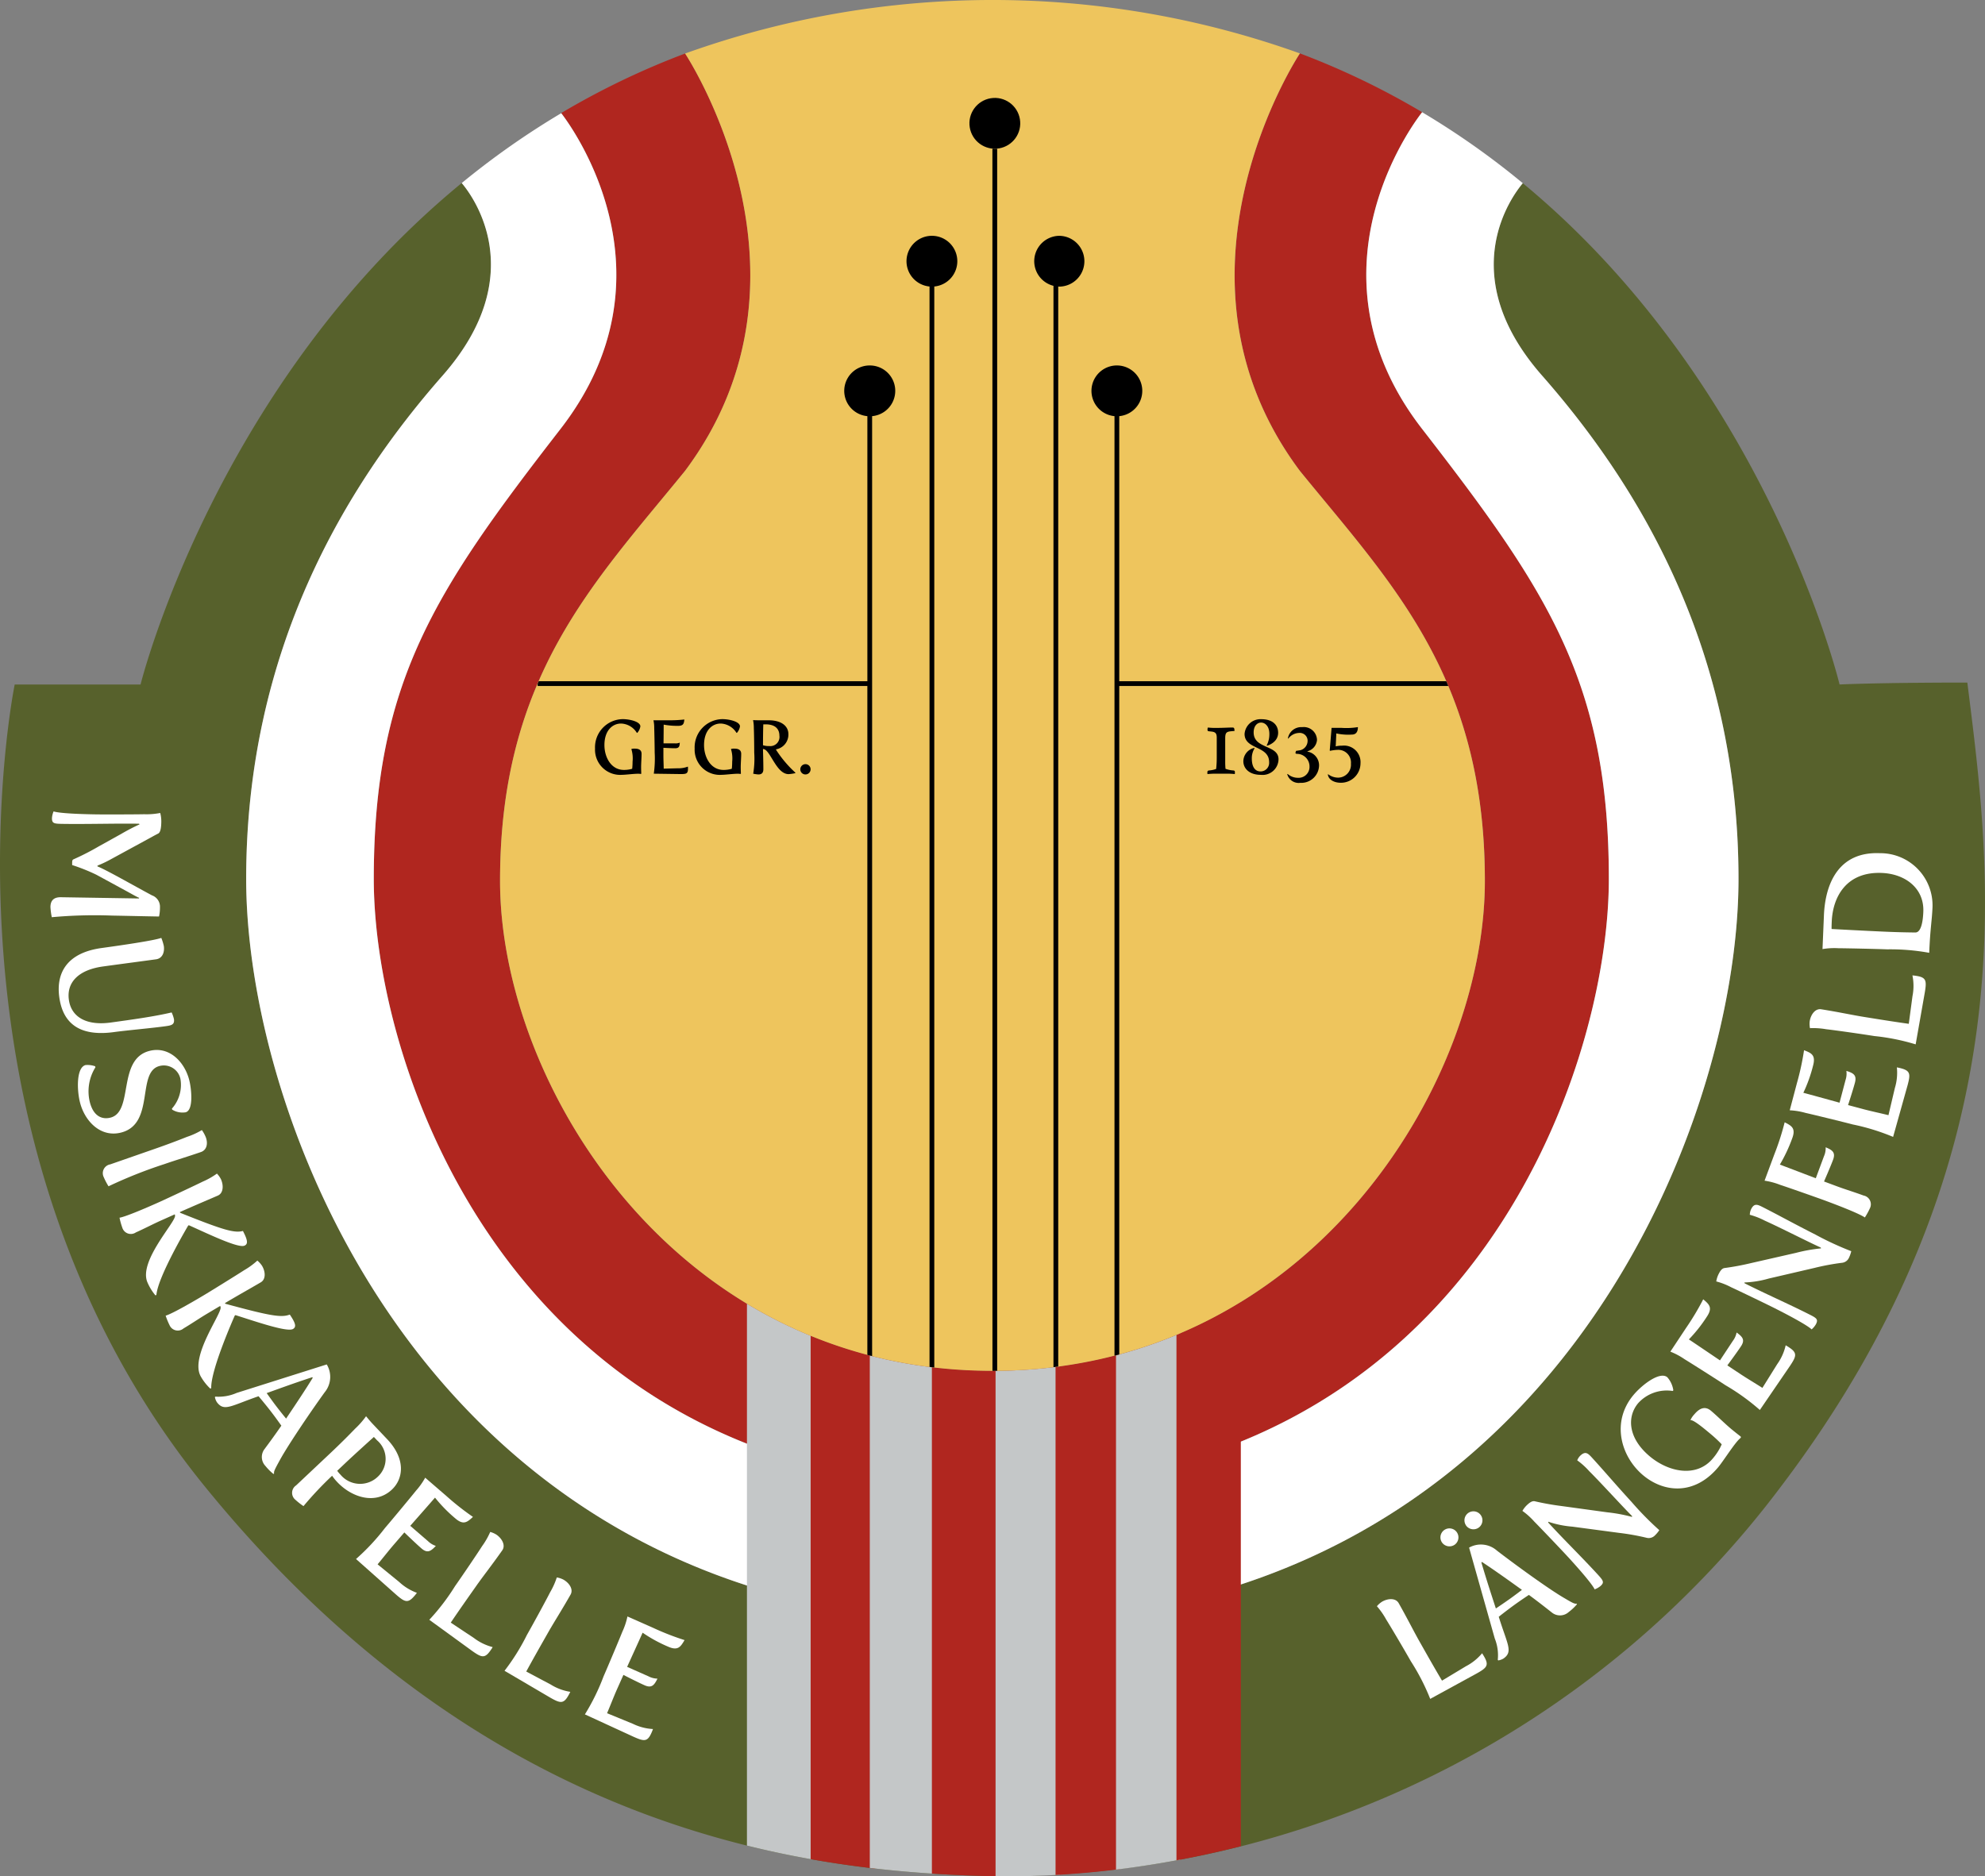 <svg xmlns="http://www.w3.org/2000/svg" width="214.938" height="203.191" viewBox="0 0 214.938 203.191">
  <rect x="0" y="0" width="214.938" height="203.191" fill="#808080" stroke="none"/>
  <g id="Gruppe_21" data-name="Gruppe 21" transform="translate(-41.838 -174.594)">
    <g id="Gruppe_18" data-name="Gruppe 18" transform="translate(41.838 174.594)">
      <g id="Gruppe_15" data-name="Gruppe 15" transform="translate(0 0)">
        <g id="Gruppe_1" data-name="Gruppe 1" transform="translate(40.474 5.786)">
          <path id="Pfad_1" data-name="Pfad 1" d="M160.064,229.276c-13.608,17.551-20.216,27.461-20.216,48.729s15.579,65.866,66.739,65.866h.256c51.16,0,66.739-44.6,66.739-65.866s-6.607-31.178-20.216-48.729,0-34.3,0-34.307A83.723,83.723,0,0,0,240.13,188.6c-.075.114-15.859,24,0,45.214,9.912,12.182,20.029,22.3,20.029,44.393s-19.089,53.065-53.318,53.065-53.318-30.972-53.318-53.065,10.117-32.21,20.029-44.393c15.68-20.976.431-44.559.01-45.2a84.538,84.538,0,0,0-13.423,6.451C161.222,196.463,173.066,212.507,160.064,229.276Z" transform="translate(-139.848 -188.605)" fill="#b0261f"/>
        </g>
        <g id="Gruppe_2" data-name="Gruppe 2" transform="translate(0 19.82)">
          <path id="Pfad_2" data-name="Pfad 2" d="M254.863,276.688c-9.7,0-13.834.207-13.834.207s-7.747-32.329-34.3-54.287c-1.165,1.381-7.537,9.89,2.089,20.837,10.53,11.976,21.267,29.733,21.267,54.51,0,27.255-20.947,80.435-80.366,80.435h-.859c-59.419,0-80.366-53.18-80.366-80.435,0-24.777,10.737-42.534,21.267-54.51,9.671-11,3.2-19.536,2.073-20.856-26.754,21.958-34.776,54.306-34.776,54.306H43.431s-10.117,49.141,20.648,86.927,65.453,41.708,85.275,42.121a105.47,105.47,0,0,0,85.275-42.121C261.884,327.894,257.341,296.51,254.863,276.688Z" transform="translate(-41.838 -222.589)" fill="#57612c"/>
        </g>
        <g id="Gruppe_3" data-name="Gruppe 3" transform="translate(26.656 12.152)">
          <path id="Pfad_3" data-name="Pfad 3" d="M127.655,232.546c-10.53,11.976-21.267,29.733-21.267,54.51,0,27.255,20.948,80.435,80.366,80.435h.859c59.419,0,80.366-53.18,80.366-80.435,0-24.777-10.737-42.534-21.267-54.51-9.626-10.947-3.254-19.457-2.089-20.837a86.185,86.185,0,0,0-10.9-7.686c-.095.117-13.559,16.816,0,34.3,13.609,17.551,20.216,27.461,20.216,48.729S238.36,352.922,187.2,352.922h-.256c-51.16,0-66.739-44.6-66.739-65.866s6.607-31.178,20.216-48.729c12.987-16.75,1.186-32.776.082-34.2a87.255,87.255,0,0,0-10.775,7.566C130.85,213.01,137.326,221.548,127.655,232.546Z" transform="translate(-106.388 -204.022)" fill="#fff"/>
        </g>
        <g id="Gruppe_12" data-name="Gruppe 12" transform="translate(80.88 140.997)">
          <g id="Gruppe_4" data-name="Gruppe 4" transform="translate(0 0.185)">
            <path id="Pfad_4" data-name="Pfad 4" d="M237.695,575.159c2.384.592,4.711,1.08,6.969,1.481V519.978a50.166,50.166,0,0,1-6.969-3.5Z" transform="translate(-237.695 -516.475)" fill="#c4c7c8"/>
          </g>
          <g id="Gruppe_5" data-name="Gruppe 5" transform="translate(6.898 3.659)">
            <path id="Pfad_5" data-name="Pfad 5" d="M254.4,581.567c2.406.43,4.733.761,6.969,1.017V527.166a49.93,49.93,0,0,1-6.969-2.277Z" transform="translate(-254.4 -524.889)" fill="#b0261f"/>
          </g>
          <g id="Gruppe_6" data-name="Gruppe 6" transform="translate(13.298 5.794)">
            <path id="Pfad_6" data-name="Pfad 6" d="M269.9,585.551c2.435.291,4.763.492,6.969.63v-54.82a51.29,51.29,0,0,1-6.969-1.3Z" transform="translate(-269.896 -530.058)" fill="#c4c7c8"/>
          </g>
          <g id="Gruppe_7" data-name="Gruppe 7" transform="translate(20.026 7.066)">
            <path id="Pfad_7" data-name="Pfad 7" d="M286.19,533.138v54.836c2.348.152,4.559.233,6.609.276l.36.006V533.527c-.136,0-.27.005-.406.005A54.472,54.472,0,0,1,286.19,533.138Z" transform="translate(-286.19 -533.138)" fill="#b0261f"/>
          </g>
          <g id="Gruppe_8" data-name="Gruppe 8" transform="translate(26.921 6.97)">
            <path id="Pfad_8" data-name="Pfad 8" d="M309.856,587.959V532.906a54.224,54.224,0,0,1-6.969.486v54.725C305.016,588.154,307.349,588.111,309.856,587.959Z" transform="translate(-302.887 -532.906)" fill="#c4c7c8"/>
          </g>
          <g id="Gruppe_9" data-name="Gruppe 9" transform="translate(33.416 5.66)">
            <path id="Pfad_9" data-name="Pfad 9" d="M325.584,585.49V529.733a50.874,50.874,0,0,1-5.163,1.111l-.035.006q-.878.141-1.771.255h0v55.018C320.811,586,323.141,585.8,325.584,585.49Z" transform="translate(-318.615 -529.733)" fill="#b0261f"/>
          </g>
          <g id="Gruppe_10" data-name="Gruppe 10" transform="translate(39.962 3.39)">
            <path id="Pfad_10" data-name="Pfad 10" d="M341.436,581.236v-57a49.854,49.854,0,0,1-6.969,2.384v55.7C336.7,582.045,339.03,581.69,341.436,581.236Z" transform="translate(-334.467 -524.237)" fill="#c4c7c8"/>
          </g>
          <g id="Gruppe_11" data-name="Gruppe 11" transform="translate(46.509)">
            <path id="Pfad_11" data-name="Pfad 11" d="M357.288,574.967V516.028a50.124,50.124,0,0,1-6.969,3.565v56.9C352.579,576.077,354.906,575.572,357.288,574.967Z" transform="translate(-350.319 -516.028)" fill="#b0261f"/>
          </g>
        </g>
        <g id="Gruppe_13" data-name="Gruppe 13" transform="translate(54.151)">
          <path id="Pfad_12" data-name="Pfad 12" d="M279.6,269.986c0-22.093-10.117-32.21-20.029-44.393-15.9-21.263-.006-45.207,0-45.216a98.563,98.563,0,0,0-66.569.013c.373.568,15.7,24.193-.009,45.2-9.912,12.182-20.029,22.3-20.029,44.393s19.089,53.065,53.318,53.065S279.6,292.079,279.6,269.986Z" transform="translate(-172.969 -174.594)" fill="#eec55d"/>
        </g>
        <path id="Pfad_13" data-name="Pfad 13" d="M285.035,239.184a2.751,2.751,0,1,0-3.009,2.738v117c.172.022.343.047.516.067V241.922A2.75,2.75,0,0,0,285.035,239.184Z" transform="translate(-181.376 -210.896)"/>
        <g id="Gruppe_14" data-name="Gruppe 14" transform="translate(104.566 10.199)">
          <path id="Pfad_14" data-name="Pfad 14" d="M302.07,345.946h0c.172,0,.34-.005.511-.007V213.594h-.516Z" transform="translate(-299.172 -207.687)"/>
          <circle id="Ellipse_1" data-name="Ellipse 1" cx="2.751" cy="2.751" r="2.751" transform="translate(0 0.881) rotate(-9.217)"/>
        </g>
        <path id="Pfad_15" data-name="Pfad 15" d="M315.784,236.433a2.749,2.749,0,0,0-.671,5.416v117.1c.173-.021.344-.044.516-.067V241.927c.052,0,.1.008.155.008a2.751,2.751,0,0,0,0-5.5Z" transform="translate(-201.042 -210.896)"/>
        <path id="Pfad_16" data-name="Pfad 16" d="M218.777,270.433a2.75,2.75,0,0,0-.258,5.489v28.707H182.932c-.039.09-.076.181-.115.271v.245h35.7v72.437c.171.045.344.085.516.129V275.922a2.75,2.75,0,0,0-.258-5.489Z" transform="translate(-124.599 -230.856)"/>
        <path id="Pfad_17" data-name="Pfad 17" d="M366.672,305.145c-.073-.173-.145-.345-.22-.516h-35.41V275.922a2.751,2.751,0,1,0-.516,0v101.74h.022c.165-.042.33-.085.494-.129V305.145Z" transform="translate(-209.848 -230.856)"/>
      </g>
      <g id="Gruppe_16" data-name="Gruppe 16" transform="translate(64.432 77.878)">
        <path id="Pfad_18" data-name="Pfad 18" d="M200.864,363.181c.735,0,1.908.264,1.908.785a1.372,1.372,0,0,1-.331.7h-.05a2.088,2.088,0,0,0-1.71-1.008c-.934,0-1.8.759-1.8,2.329,0,1.33.727,2.693,2.106,2.693a3.04,3.04,0,0,0,.9-.124,7.2,7.2,0,0,0,.041-.768,3.438,3.438,0,0,0-.132-1.371,1.144,1.144,0,0,1,.388-.041c.388,0,.719.124.719.562s-.05,1.008-.05,1.454c0,.256.017.686.017.686l-.041.041a1.723,1.723,0,0,0-.281-.025c-.512,0-1.363.116-1.743.116a2.728,2.728,0,0,1-2.941-2.841A3.051,3.051,0,0,1,200.864,363.181Z" transform="translate(-197.865 -363.181)"/>
        <path id="Pfad_19" data-name="Pfad 19" d="M213.317,366.858c0-.5-.033-2.23-.05-2.627a3.822,3.822,0,0,0-.083-.868h1.52a14.276,14.276,0,0,0,1.826-.083c-.049.405-.074.686-.669.686a7.9,7.9,0,0,1-1.57-.132c0,.338-.008,1.214-.016,2.032h1.272a1.087,1.087,0,0,0,.487-.083c-.016.388-.066.611-.5.611s-1.272-.05-1.272-.05v.859c0,.446.025.892.033,1.4l1.512-.041a2.832,2.832,0,0,0,1.107-.182c.008.091.008.165.008.231,0,.529-.182.578-.785.578l-2.916-.041A11.755,11.755,0,0,0,213.317,366.858Z" transform="translate(-206.859 -363.24)"/>
        <path id="Pfad_20" data-name="Pfad 20" d="M226.983,363.181c.735,0,1.908.264,1.908.785a1.372,1.372,0,0,1-.33.7h-.05a2.089,2.089,0,0,0-1.71-1.008c-.934,0-1.8.759-1.8,2.329,0,1.33.727,2.693,2.106,2.693a3.043,3.043,0,0,0,.9-.124,7.2,7.2,0,0,0,.041-.768,3.426,3.426,0,0,0-.133-1.371,1.147,1.147,0,0,1,.389-.041c.388,0,.719.124.719.562s-.05,1.008-.05,1.454c0,.256.017.686.017.686l-.041.041a1.716,1.716,0,0,0-.281-.025c-.512,0-1.363.116-1.743.116a2.728,2.728,0,0,1-2.941-2.841A3.051,3.051,0,0,1,226.983,363.181Z" transform="translate(-213.198 -363.181)"/>
        <path id="Pfad_21" data-name="Pfad 21" d="M239.428,366.952c0-.685-.017-2.1-.042-2.627a4.276,4.276,0,0,0-.083-.884s.323.017.661.017h1.024c1.429,0,2.139.661,2.139,1.487a1.616,1.616,0,0,1-1.338,1.66v.042a12.406,12.406,0,0,0,2.09,2.478v.058a4.862,4.862,0,0,1-.727.107c-1.305,0-1.942-2.495-2.66-2.7l-.116-.033c0,.2.041,1.3.041,2.206,0,.446-.248.562-.537.562a3.863,3.863,0,0,1-.562-.083A9.942,9.942,0,0,0,239.428,366.952Zm1.66-.7a.989.989,0,0,0,1.066-1.132c0-.661-.388-1.222-1.487-1.222h-.256c-.025.693-.033,1.652-.033,2.263A2.128,2.128,0,0,0,241.088,366.25Z" transform="translate(-222.192 -363.334)"/>
        <path id="Pfad_22" data-name="Pfad 22" d="M252.237,374.983a.558.558,0,1,1-.553.562A.568.568,0,0,1,252.237,374.983Z" transform="translate(-229.459 -370.109)"/>
      </g>
      <g id="Gruppe_17" data-name="Gruppe 17" transform="translate(130.736 77.878)">
        <path id="Pfad_23" data-name="Pfad 23" d="M358.426,370.239a.179.179,0,0,1,.156-.206,2.856,2.856,0,0,0,.793-.165,10.564,10.564,0,0,0,.066-1.2V366.48c0-.438-.124-.611-.554-.661l-.148-.016c-.24-.025-.3-.016-.3-.206a.625.625,0,0,1,.041-.215,6.862,6.862,0,0,0,.892.041c.842,0,1.255-.041,1.793-.041.214,0,.182.206.2.372l-.215.017c-.619.05-.793.1-.793.785v2.437a8.273,8.273,0,0,0,.033.859,3.078,3.078,0,0,0,.892.182.158.158,0,0,1,.124.173c0,.083-.008.215-.008.215a7.737,7.737,0,0,0-.933-.041h-1.049a8.749,8.749,0,0,0-.983.041S358.426,370.322,358.426,370.239Z" transform="translate(-358.426 -364.473)"/>
        <path id="Pfad_24" data-name="Pfad 24" d="M369.039,366.3l.041.042a2.024,2.024,0,0,0-.3,1.115c0,.719.24,1.388.95,1.388a.929.929,0,0,0,.925-1.008c0-1.809-2.66-1.338-2.66-3.056a1.735,1.735,0,0,1,1.817-1.594c1.19,0,1.818.6,1.818,1.47,0,1.082-1.19,1.4-1.19,1.4l-.05-.033a2.587,2.587,0,0,0,.289-1.255c0-.81-.455-1.215-.9-1.215-.4,0-.8.347-.8,1.066,0,1.826,2.693,1.314,2.693,2.916a1.726,1.726,0,0,1-1.917,1.677c-1.264,0-1.892-.7-1.892-1.478A1.506,1.506,0,0,1,369.039,366.3Z" transform="translate(-363.968 -363.181)"/>
        <path id="Pfad_25" data-name="Pfad 25" d="M379.407,370.346a1.668,1.668,0,0,0,1.124.421,1.178,1.178,0,0,0,1.248-1.214,1.365,1.365,0,0,0-1.363-1.38c-.058,0-.157-.033-.157-.083a.722.722,0,0,1,.066-.24l.479-.074a1.056,1.056,0,0,0,.768-1.008.847.847,0,0,0-.942-.859,1.486,1.486,0,0,0-1.148.62l-.041-.042a1.461,1.461,0,0,1,1.537-1.206,1.432,1.432,0,0,1,1.611,1.388,1.379,1.379,0,0,1-1.032,1.223l.008.041a1.509,1.509,0,0,1,1.248,1.47,1.923,1.923,0,0,1-2.033,1.909,1.286,1.286,0,0,1-1.412-.925Z" transform="translate(-370.719 -364.414)"/>
        <path id="Pfad_26" data-name="Pfad 26" d="M390.047,370.387a1.8,1.8,0,0,0,1.091.363,1.4,1.4,0,0,0,1.371-1.511,1.373,1.373,0,0,0-1.38-1.5,4.353,4.353,0,0,0-.875.107l-.041-.033.2-2.454h1.074a7.566,7.566,0,0,0,1.776-.082c0,.479-.181.809-.652.809a6.1,6.1,0,0,1-1.685-.124l-.066,1.4a3.009,3.009,0,0,1,.694-.074,1.79,1.79,0,0,1,1.99,1.908,2.113,2.113,0,0,1-2.164,2.107c-.578,0-1.3-.264-1.372-.909Z" transform="translate(-376.964 -364.414)"/>
      </g>
    </g>
    <g id="Gruppe_19" data-name="Gruppe 19" transform="translate(47.295 262.464)">
      <path id="Pfad_27" data-name="Pfad 27" d="M59.953,387.7c.991.016,4.46.005,5.254-.015a7.643,7.643,0,0,0,1.737-.137,3.606,3.606,0,0,1,.116.96c-.009.562-.067,1.122-.334,1.267-.383.192-.8.433-1.25.674L61.71,392.5a13.018,13.018,0,0,1-1.565.751l0,.083c.936.362,3.833,2.027,5.9,3.134a1.306,1.306,0,0,1,.871,1.286,4.766,4.766,0,0,1-.1,1.006c-1.437-.023-3.7-.076-5.086-.1a50.951,50.951,0,0,0-6.528.176,7.526,7.526,0,0,1-.147-1.109c.009-.578.248-1.07,1.14-1.055l8.423.135.05-.066c-.263-.1-.786-.409-1.474-.783l-3.161-1.719a19.965,19.965,0,0,0-2.626-1.05l0-.264c0-.149.021-.3.121-.345a28.176,28.176,0,0,0,2.782-1.426l2.4-1.333a22.471,22.471,0,0,1,2-1.042l-.065-.067c-2.576-.041-5.6.059-8.31.016-.892-.014-1.122-.051-1.113-.629a2.149,2.149,0,0,1,.177-.724S55.841,387.633,59.953,387.7Z" transform="translate(-55.051 -387.378)" fill="#fff"/>
      <path id="Pfad_28" data-name="Pfad 28" d="M68.338,420.561a5.54,5.54,0,0,1,.271.88c.1.736-.2,1.345-.836,1.433-1.146.158-4.372.586-5.746.776-2.667.368-3.964,1.73-3.7,3.612.255,1.849,1.874,2.827,4.541,2.459,2.406-.332,4.68-.645,6.587-1.092a3.732,3.732,0,0,1,.249.716c.086.622-.289.69-.927.778-1.423.2-4.175.442-5.549.631-3.371.465-5.505-.625-5.938-3.767-.37-2.683.869-4.822,4.584-5.334C67.973,420.812,68.191,420.582,68.338,420.561Z" transform="translate(-56.326 -406.858)" fill="#fff"/>
      <path id="Pfad_29" data-name="Pfad 29" d="M64.13,451.7l.029.112a4.9,4.9,0,0,0-.6,3.792c.408,1.567,1.376,1.878,2.239,1.654,2.526-.657.7-6.309,4.2-7.22,2.11-.549,3.793,1.13,4.317,3.144.225.863.508,3.264-.387,3.5a2.118,2.118,0,0,1-1.457-.287l-.029-.112a3.861,3.861,0,0,0,.923-3.21,1.837,1.837,0,0,0-2.277-1.4c-2.494.649-.457,6.246-4.134,7.2-2.222.579-3.934-1.212-4.458-3.226-.353-1.359-.413-3.818.594-4.08A2.475,2.475,0,0,1,64.13,451.7Z" transform="translate(-59.283 -424.098)" fill="#fff"/>
      <path id="Pfad_30" data-name="Pfad 30" d="M74.415,472.987c1.3-.451,2.533-.916,3.515-1.31a8.1,8.1,0,0,0,1.6-.731,3.593,3.593,0,0,1,.439.809c.244.7.07,1.357-.539,1.569-1.357.472-2.658.854-3.968,1.31a50.41,50.41,0,0,0-6.039,2.4,7.465,7.465,0,0,1-.519-.991.966.966,0,0,1,.708-1.383Z" transform="translate(-63.129 -436.436)" fill="#fff"/>
      <path id="Pfad_31" data-name="Pfad 31" d="M77.436,485.461c.9-.405,4.044-1.882,4.754-2.236a8.087,8.087,0,0,0,1.531-.866,2.58,2.58,0,0,1,.439.618c.3.679.254,1.5-.334,1.76-.678.3-2.523,1.075-4.122,1.79l.034.076c4.653,1.863,5.843,2.217,6.8,1.97,0,0,.164.325.224.46.3.679.276.98-.056,1.129-.664.3-3.8-1.213-6.021-2.211l-.075.034s-3.283,5.524-3.443,7.514l-.106.047a5.612,5.612,0,0,1-.857-1.39c-1.026-2.292,3.1-6.582,2.98-7.252l-.024-.134-1.523.681c-.844.378-1.737.85-2.7,1.282a.966.966,0,0,1-1.464-.522,7.552,7.552,0,0,1-.3-1.077S73.681,487.141,77.436,485.461Z" transform="translate(-65.688 -443.136)" fill="#fff"/>
      <path id="Pfad_32" data-name="Pfad 32" d="M89.32,508.981c.852-.506,3.8-2.337,4.464-2.77a8.07,8.07,0,0,0,1.42-1.037,2.575,2.575,0,0,1,.508.563c.38.639.425,1.458-.129,1.787-.638.38-2.382,1.359-3.887,2.254l.042.071c4.837,1.313,6.059,1.527,6.981,1.171,0,0,.2.3.276.432.38.639.387.942.075,1.127-.625.372-3.915-.766-6.235-1.5l-.071.042s-2.623,5.865-2.552,7.86l-.1.059a5.6,5.6,0,0,1-1.012-1.281c-1.283-2.158,2.318-6.895,2.123-7.547l-.039-.131-1.434.853c-.795.473-1.627,1.045-2.536,1.585a.966.966,0,0,1-1.514-.349,7.525,7.525,0,0,1-.424-1.036S85.785,511.083,89.32,508.981Z" transform="translate(-72.796 -456.53)" fill="#fff"/>
      <path id="Pfad_33" data-name="Pfad 33" d="M98.244,535.9a4.867,4.867,0,0,0,2.294-.4l9.754-3.086a2.615,2.615,0,0,1-.22,3.012c-1.276,1.76-3.921,5.621-4.88,7.389-.548,1-.645,1.2-.6,1.415l-.066.05a5.527,5.527,0,0,1-.862-.859,1.407,1.407,0,0,1-.132-1.81c.462-.622,1.126-1.521,1.845-2.567-.3-.417-.634-.887-.975-1.334-.51-.671-1.047-1.321-1.493-1.853-2.993,1.033-3.718,1.689-4.5.663a1.523,1.523,0,0,1-.229-.573Zm6.589,1.046c.35.46.714.91,1.057,1.334,1.033-1.534,2.128-3.177,2.886-4.418l-.05-.066c-2.06.675-3.648,1.261-4.937,1.723C104.1,535.953,104.452,536.45,104.833,536.949Z" transform="translate(-80.369 -472.524)" fill="#fff"/>
      <path id="Pfad_34" data-name="Pfad 34" d="M122.593,549.974c1-.942,1.934-1.874,2.668-2.636a9.032,9.032,0,0,0,1.183-1.346s.4.491.667.778l1.611,1.7c2.066,2.184,1.749,4.3.525,5.46-1.8,1.7-4.371.836-5.914-.8a5.3,5.3,0,0,1-.565-.694,38,38,0,0,0-3.1,3.29,7.578,7.578,0,0,1-.88-.691.966.966,0,0,1,.079-1.552Zm1.1,2.368a2.763,2.763,0,0,0,4.026.195,2.633,2.633,0,0,0-.077-3.929l-.352-.372s-2.074,1.869-3.07,2.811l-.9.852A3.51,3.51,0,0,0,123.695,552.342Z" transform="translate(-92.263 -480.492)" fill="#fff"/>
      <path id="Pfad_35" data-name="Pfad 35" d="M138.311,567.568c.648-.75,2.865-3.418,3.358-4.04a7.652,7.652,0,0,0,1.008-1.421l2.3,1.986a28.57,28.57,0,0,0,2.871,2.26c-.6.548-1.008.941-1.909.163a15.7,15.7,0,0,1-2.2-2.25c-.443.512-1.6,1.827-2.68,3.054l1.925,1.662a2.174,2.174,0,0,0,.845.512c-.532.566-.9.838-1.549.278s-1.861-1.737-1.861-1.737l-1.122,1.3c-.583.675-1.128,1.383-1.774,2.156l2.342,1.913a5.661,5.661,0,0,0,1.912,1.171c-.106.148-.2.261-.289.361-.691.8-1.031.638-1.943-.15l-4.359-3.873A23.5,23.5,0,0,0,138.311,567.568Z" transform="translate(-102.093 -489.952)" fill="#fff"/>
      <path id="Pfad_36" data-name="Pfad 36" d="M157.18,582.215c.789-1.121,2.374-3.458,2.943-4.351a8.1,8.1,0,0,0,.873-1.526,2.37,2.37,0,0,1,.693.306c.607.428.983,1.157.612,1.683-1.1,1.566-2.045,2.761-2.778,3.8-1.226,1.742-1.9,2.7-2.8,4.03l2.519,1.673a5.674,5.674,0,0,0,2.019.977c-.091.158-.176.28-.253.387-.608.864-.963.736-1.948.042L154.4,585.85A23.505,23.505,0,0,0,157.18,582.215Z" transform="translate(-113.372 -498.306)" fill="#fff"/>
      <path id="Pfad_37" data-name="Pfad 37" d="M176.576,594.48c.677-1.192,2.03-3.672,2.509-4.616a8.07,8.07,0,0,0,.721-1.6,2.37,2.37,0,0,1,.72.238c.646.367,1.09,1.056.772,1.617-.946,1.666-1.769,2.946-2.4,4.051-1.053,1.853-1.632,2.872-2.4,4.281l2.669,1.422a5.662,5.662,0,0,0,2.1.778c-.076.166-.149.295-.214.41-.522.919-.887.825-1.936.23l-4.971-2.919A23.512,23.512,0,0,0,176.576,594.48Z" transform="translate(-124.972 -505.306)" fill="#fff"/>
      <path id="Pfad_38" data-name="Pfad 38" d="M197.217,604.993c.4-.907,1.746-4.1,2.038-4.843a7.653,7.653,0,0,0,.552-1.653l2.779,1.231a28.479,28.479,0,0,0,3.405,1.328c-.419.7-.691,1.194-1.779.712a15.766,15.766,0,0,1-2.763-1.513c-.274.619-1,2.213-1.677,3.7l2.326,1.031a2.177,2.177,0,0,0,.958.244c-.344.7-.616,1.064-1.4.716s-2.286-1.121-2.286-1.121l-.7,1.571c-.361.815-.677,1.651-1.07,2.579l2.8,1.149a5.652,5.652,0,0,0,2.171.564c-.058.173-.118.309-.172.43-.428.967-.8.91-1.9.422l-5.3-2.438A23.513,23.513,0,0,0,197.217,604.993Z" transform="translate(-137.323 -511.314)" fill="#fff"/>
    </g>
    <g id="Gruppe_20" data-name="Gruppe 20" transform="translate(190.931 266.98)">
      <path id="Pfad_39" data-name="Pfad 39" d="M406.556,600.7c-.676-1.193-2.11-3.628-2.673-4.524a8.114,8.114,0,0,0-1.006-1.443,2.38,2.38,0,0,1,.574-.5c.648-.366,1.467-.394,1.784.167.944,1.668,1.62,3.032,2.247,4.139,1.049,1.855,1.627,2.876,2.445,4.254l2.591-1.56a5.668,5.668,0,0,0,1.748-1.406c.1.15.177.279.242.395.52.92.253,1.185-.8,1.78l-5.059,2.767A23.507,23.507,0,0,0,406.556,600.7Z" transform="translate(-402.877 -513.175)" fill="#fff"/>
      <path id="Pfad_40" data-name="Pfad 40" d="M419.723,574.324a.975.975,0,1,1,1.359.227A.987.987,0,0,1,419.723,574.324Zm2.6-1.851a.974.974,0,1,1,1.346.237A.983.983,0,0,1,422.318,572.473Zm3.428,14.535a4.865,4.865,0,0,0-.325-2.3l-2.781-9.844a2.614,2.614,0,0,1,3,.313c1.719,1.33,5.5,4.094,7.233,5.107.981.579,1.176.683,1.4.648l.048.067a5.518,5.518,0,0,1-.886.835,1.406,1.406,0,0,1-1.812.076c-.607-.48-1.485-1.172-2.508-1.924-.427.284-.907.606-1.364.932-.686.489-1.353,1.005-1.9,1.435.939,3.023,1.572,3.768.523,4.516a1.532,1.532,0,0,1-.58.211Zm1.25-6.552c.471-.335.932-.685,1.366-1.015-1.5-1.08-3.109-2.225-4.326-3.021l-.067.048c.612,2.08,1.148,3.685,1.569,4.987C425.98,581.162,426.486,580.821,427,580.456Z" transform="translate(-412.663 -499.653)" fill="#fff"/>
      <path id="Pfad_41" data-name="Pfad 41" d="M445.946,566.87c-.67-.73-3.064-3.242-3.624-3.8a7.679,7.679,0,0,0-1.294-1.167,2.723,2.723,0,0,1,.531-.666c.256-.234.534-.445.823-.374a28.469,28.469,0,0,0,2.843.508l4.974.683a17.445,17.445,0,0,1,2.7.5l0-.094c-.931-.917-3.42-3.655-4.63-4.853a8.052,8.052,0,0,0-1.305-1.179,1.454,1.454,0,0,1,.35-.523c.524-.48.794-.258,1.2.18,1.351,1.473,2.585,2.941,4.338,4.852a33.149,33.149,0,0,0,3,3.052,3.418,3.418,0,0,1-.529.62.929.929,0,0,1-.873.2,25.567,25.567,0,0,0-2.947-.525l-5.057-.674a10.833,10.833,0,0,1-2.619-.534l0,.093c1.742,1.9,3.526,3.625,5.358,5.621.6.657.735.85.309,1.241a2.151,2.151,0,0,1-.647.37S448.726,569.9,445.946,566.87Z" transform="translate(-425.273 -490.668)" fill="#fff"/>
      <path id="Pfad_42" data-name="Pfad 42" d="M468.2,537.439c.946-1.125,2.86-2.58,3.657-1.91a2.739,2.739,0,0,1,.649,1.409l-.064.076a4.181,4.181,0,0,0-3.743,1.32c-1.2,1.428-1.154,3.734,1.247,5.753,2.035,1.711,5.056,2.353,6.831.242a6.081,6.081,0,0,0,.969-1.538,14.413,14.413,0,0,0-1.122-1.052c-.922-.776-1.97-1.635-2.268-1.563a2.293,2.293,0,0,1,.437-.647c.5-.594,1.114-.94,1.784-.377s1.478,1.373,2.161,1.947c.392.329,1.07.857,1.07.857l.01.116a3.4,3.4,0,0,0-.4.4c-.659.783-1.577,2.234-2.066,2.815-2.594,3.084-5.908,2.714-8.132.843C466.836,544.122,465.738,540.372,468.2,537.439Z" transform="translate(-440.409 -478.766)" fill="#fff"/>
      <path id="Pfad_43" data-name="Pfad 43" d="M485.8,524.632c-.826-.548-3.754-2.408-4.433-2.819a7.606,7.606,0,0,0-1.537-.82l1.679-2.534a28.54,28.54,0,0,0,1.879-3.134c.62.53,1.06.882.4,1.873a15.769,15.769,0,0,1-1.954,2.47c.564.374,2.015,1.355,3.368,2.272l1.4-2.12a2.171,2.171,0,0,0,.4-.9c.629.457.946.786.472,1.5S486,522.483,486,522.483l1.432.949c.744.493,1.514.944,2.364,1.487l1.6-2.565a5.655,5.655,0,0,0,.92-2.046c.161.087.285.169.394.242.881.584.764.942.1,1.947l-3.29,4.814A23.537,23.537,0,0,0,485.8,524.632Z" transform="translate(-448.054 -467.005)" fill="#fff"/>
      <path id="Pfad_44" data-name="Pfad 44" d="M498.216,501.759c-.885-.447-4.011-1.952-4.733-2.28a7.651,7.651,0,0,0-1.623-.635,2.71,2.71,0,0,1,.262-.811c.157-.31.342-.6.638-.64a28.383,28.383,0,0,0,2.839-.528l4.9-1.117a17.457,17.457,0,0,1,2.706-.484l-.029-.089c-1.195-.53-4.49-2.213-6.046-2.906a8.109,8.109,0,0,0-1.637-.642,1.45,1.45,0,0,1,.143-.612c.32-.634.652-.522,1.183-.254,1.784.9,3.457,1.839,5.773,3.008a33.091,33.091,0,0,0,3.886,1.8,3.425,3.425,0,0,1-.277.767.929.929,0,0,1-.748.492,25.687,25.687,0,0,0-2.943.549l-4.969,1.155a10.844,10.844,0,0,1-2.639.425l.029.089c2.3,1.162,4.579,2.146,7,3.368.8.4.988.536.727,1.052a2.149,2.149,0,0,1-.475.574S501.887,503.614,498.216,501.759Z" transform="translate(-455.114 -452.459)" fill="#fff"/>
      <path id="Pfad_45" data-name="Pfad 45" d="M511.163,477.41c-.929-.345-4.2-1.492-4.958-1.737a7.6,7.6,0,0,0-1.683-.449l1.059-2.849A28.616,28.616,0,0,0,506.7,468.9c.724.375,1.233.617.819,1.732a16.792,16.792,0,0,1-1.34,2.849c.65.242,2.331.885,3.89,1.481l.886-2.384a2.175,2.175,0,0,0,.185-.971c.716.3,1.1.55.8,1.354s-.979,2.35-.979,2.35l1.455.541c.867.323,1.834.611,2.825.979a.966.966,0,0,1,.679,1.4,7.53,7.53,0,0,1-.54.98S515.018,478.842,511.163,477.41Z" transform="translate(-462.547 -439.749)" fill="#fff"/>
      <path id="Pfad_46" data-name="Pfad 46" d="M517.939,458.039c-.958-.254-4.328-1.078-5.1-1.249a7.617,7.617,0,0,0-1.719-.284l.778-2.938A28.572,28.572,0,0,0,512.67,450c.757.3,1.287.495.983,1.644a15.688,15.688,0,0,1-1.059,2.966c.655.173,2.343.638,3.919,1.073l.651-2.459a2.177,2.177,0,0,0,.09-.984c.742.23,1.148.441.928,1.271s-.747,2.433-.747,2.433l1.66.44c.863.228,1.737.408,2.716.65l.694-2.943a5.652,5.652,0,0,0,.215-2.232c.18.031.324.069.451.1,1.022.271,1.025.647.716,1.813l-1.573,5.615A23.5,23.5,0,0,0,517.939,458.039Z" transform="translate(-466.419 -428.654)" fill="#fff"/>
      <path id="Pfad_47" data-name="Pfad 47" d="M523.321,436.957c-1.353-.218-4.15-.617-5.2-.736a8.1,8.1,0,0,0-1.755-.115,2.379,2.379,0,0,1-.029-.758c.118-.733.608-1.391,1.244-1.288,1.892.3,3.379.627,4.634.828,2.1.338,3.262.524,4.849.746l.4-3a5.667,5.667,0,0,0-.007-2.243c.182.013.329.036.459.057,1.044.168,1.084.543.892,1.733l-1,5.678A23.51,23.51,0,0,0,523.321,436.957Z" transform="translate(-469.471 -417.147)" fill="#fff"/>
      <path id="Pfad_48" data-name="Pfad 48" d="M526.709,408.737c-.99-.042-4.459-.121-5.252-.121a7.661,7.661,0,0,0-1.74.092l.154-3.663c.144-3.416,1.58-6.91,6.052-6.722a5.652,5.652,0,0,1,5.705,5.861c-.061,1.452-.242,2.222-.356,4.928A23.486,23.486,0,0,0,526.709,408.737Zm3.924-4.068c.107-2.541-1.944-4.1-4.486-4.206-3.845-.161-5.316,2.587-5.429,5.261-.011.264-.023.545-.017.809,0,0,3.992.217,6.021.3,1.007.042,2.014.068,3.039.078C530.439,406.926,530.6,405.544,530.633,404.669Z" transform="translate(-471.467 -398.314)" fill="#fff"/>
    </g>
  </g>
</svg>
